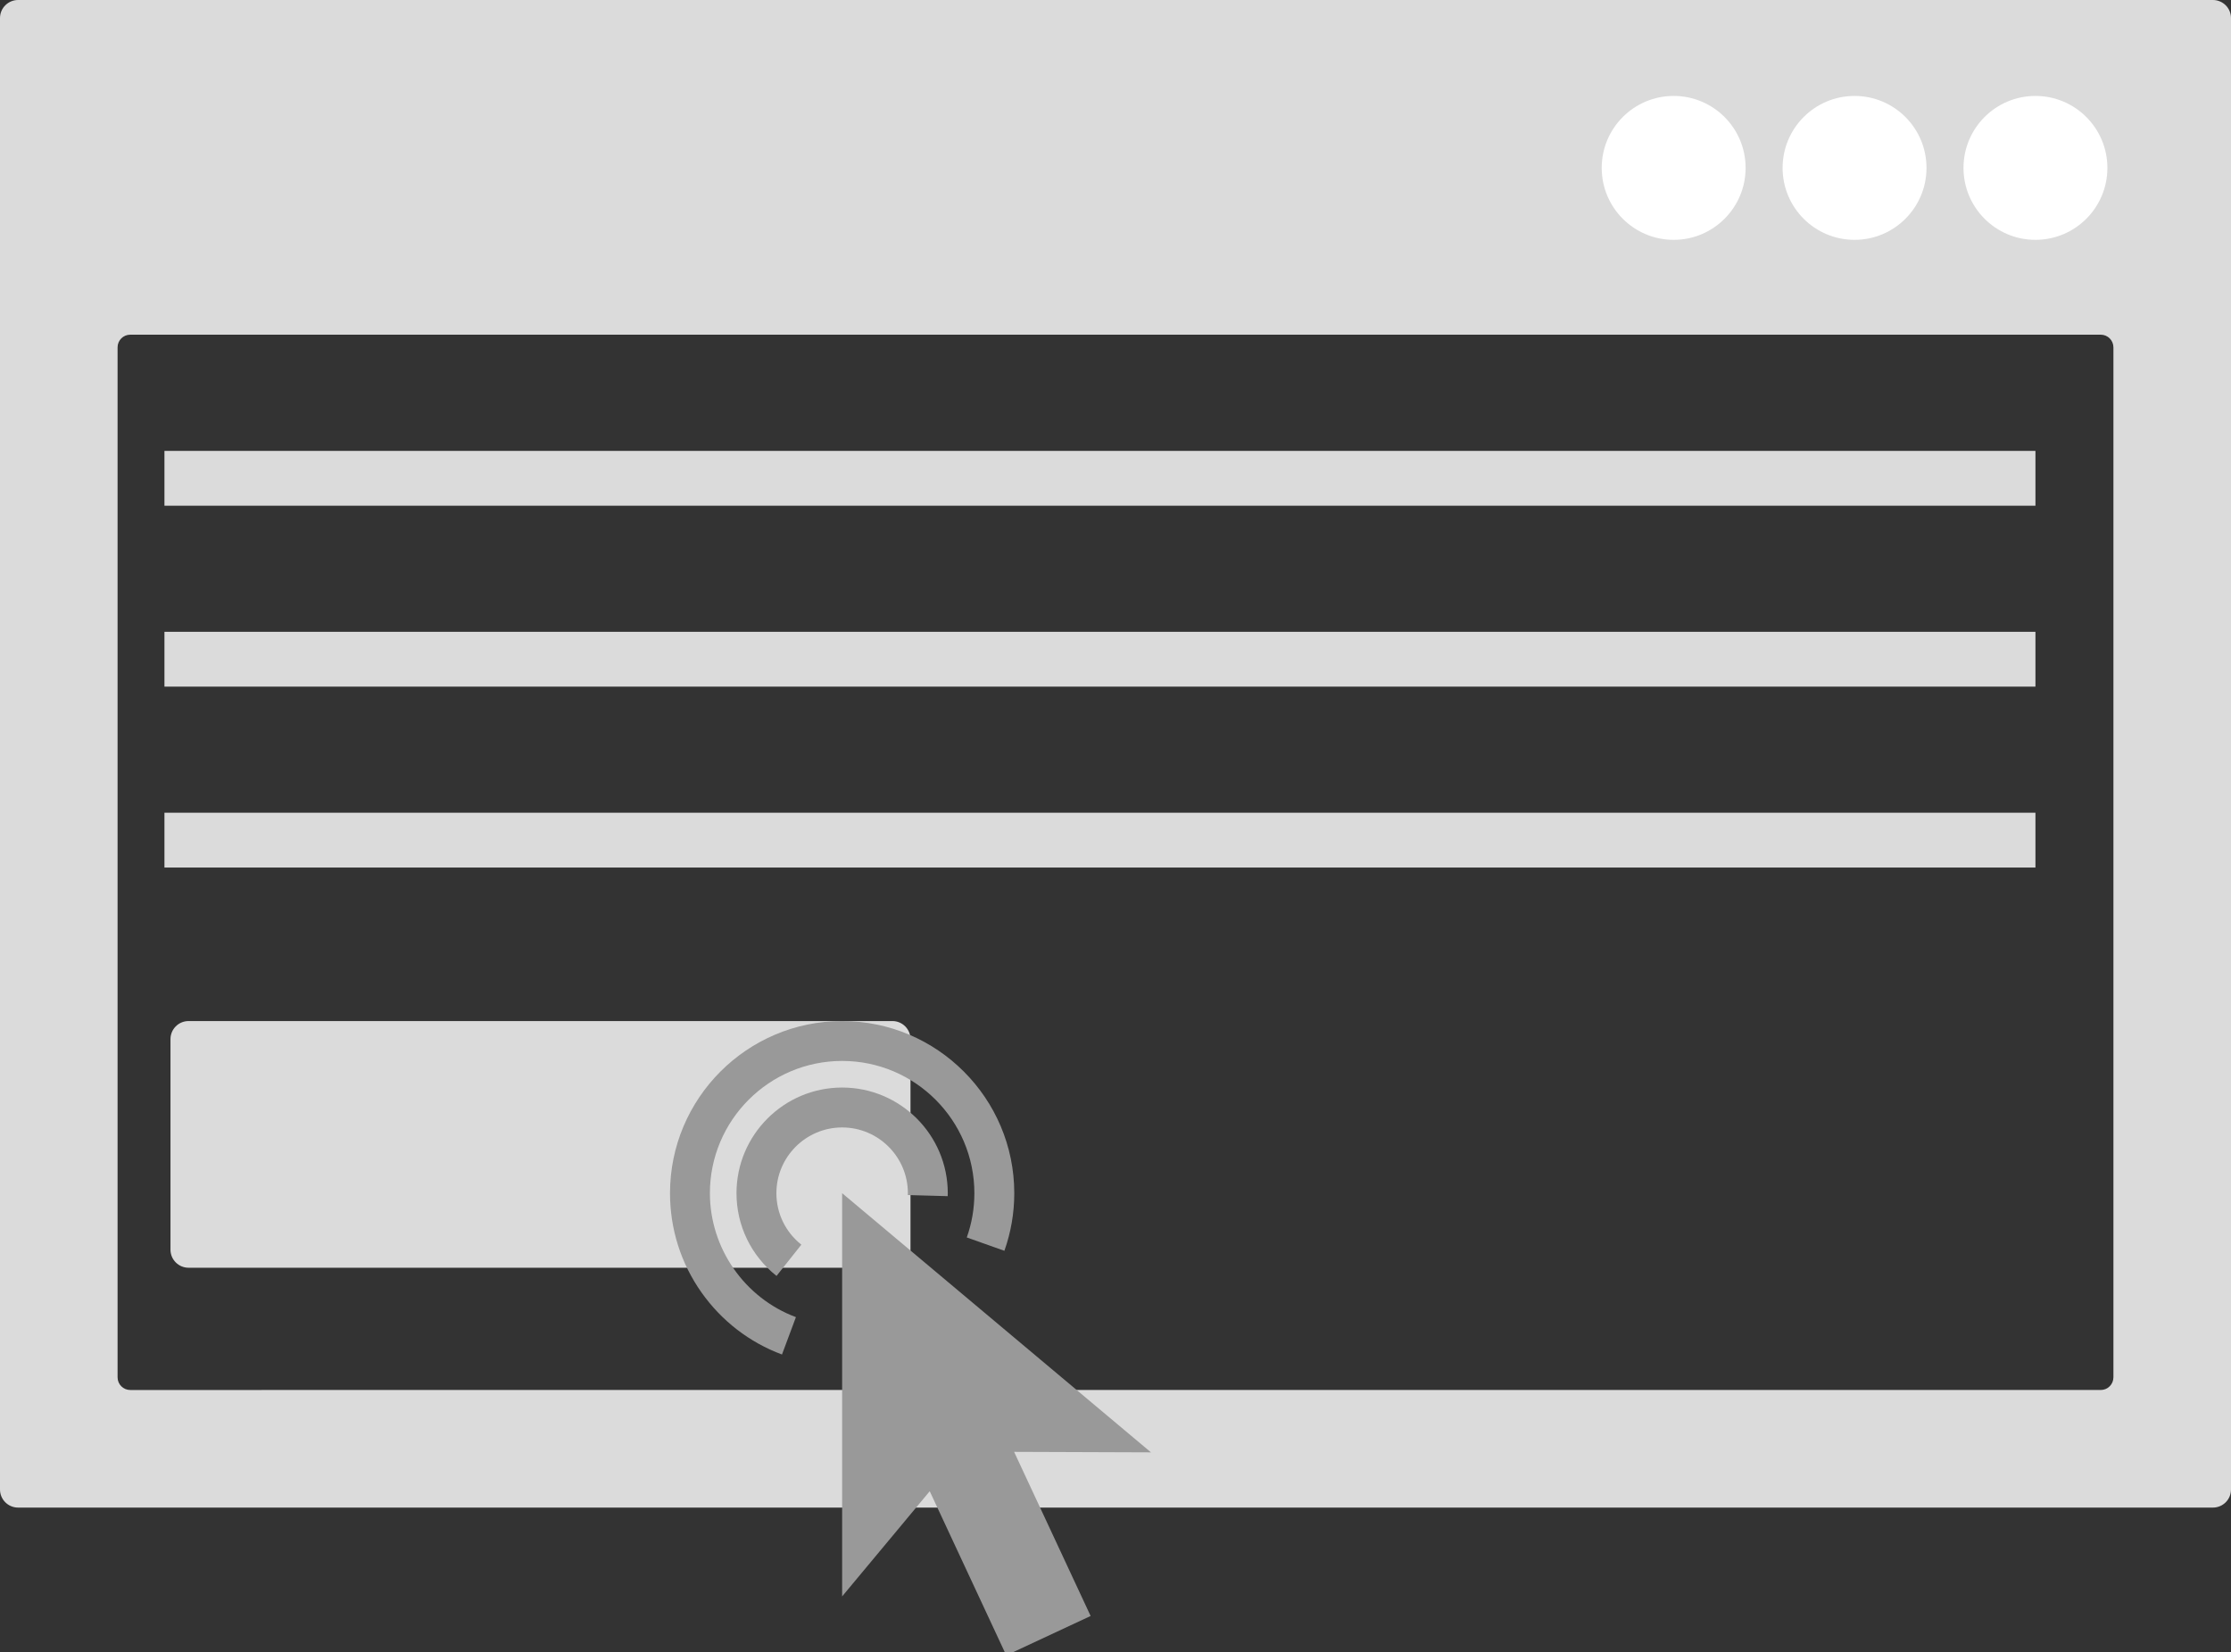 <?xml version="1.0" encoding="utf-8"?>
<!-- Generator: Adobe Illustrator 15.0.0, SVG Export Plug-In  -->
<!DOCTYPE svg PUBLIC "-//W3C//DTD SVG 1.0//EN" "http://www.w3.org/TR/2001/REC-SVG-20010904/DTD/svg10.dtd">
<svg version="1.0"
	 xmlns="http://www.w3.org/2000/svg" xmlns:xlink="http://www.w3.org/1999/xlink" xmlns:a="http://ns.adobe.com/AdobeSVGViewerExtensions/3.0/"
	 x="0px" y="0px" width="370px" height="274px" viewBox="0 0 370 274" enable-background="new 0 0 370 274" xml:space="preserve">
<rect x="0" y="0" width="370" height="274" fill="#333333" stroke="none"/>
<defs>
</defs>
<path fill="#DBDBDB" d="M367,0H3C1.343,0,0,1.343,0,3v244c0,1.657,1.343,3,3,3h364c1.657,0,3-1.343,3-3V3C370,1.343,368.657,0,367,0
	z M350.5,228.4c0,1.16-0.94,2.1-2.1,2.1H21.6c-1.16,0-2.1-0.939-2.1-2.1V57.6c0-1.16,0.94-2.1,2.1-2.1h326.8
	c1.157,0,2.1,0.94,2.1,2.1V228.4z"/>
<circle fill="#FFFFFF" cx="277.568" cy="27.841" r="11.932"/>
<circle fill="#FFFFFF" cx="307.568" cy="27.841" r="11.932"/>
<circle fill="#FFFFFF" cx="337.568" cy="27.841" r="11.932"/>
<rect x="27.273" y="74.772" fill="#DBDBDB" width="310.295" height="9.091"/>
<rect x="27.273" y="104.772" fill="#DBDBDB" width="310.295" height="9.091"/>
<rect x="27.273" y="134.772" fill="#DBDBDB" width="310.295" height="9.091"/>
<path fill="#DBDBDB" d="M151,207.227c0,1.657-1.343,3-3,3H31.273c-1.657,0-3-1.343-3-3v-34.908c0-1.656,1.343-3,3-3H148
	c1.657,0,3,1.344,3,3V207.227z"/>
<path fill="#999999" d="M117.734,197.865c0-12.094,9.838-21.932,21.931-21.932c12.092,0,21.93,9.838,21.93,21.932
	c0,2.516-0.423,4.984-1.258,7.338l6.235,2.213c1.089-3.064,1.64-6.279,1.64-9.551c0-15.741-12.807-28.547-28.547-28.547
	c-15.741,0-28.547,12.806-28.547,28.547c0,5.935,1.805,11.625,5.219,16.457c3.337,4.721,7.953,8.281,13.35,10.295l2.313-6.199
	C123.467,215.234,117.734,206.975,117.734,197.865z"/>
<path fill="#999999" d="M139.665,186.963c6.012,0,10.902,4.891,10.902,10.902c0,0.056-0.002,0.111-0.004,0.166l-0.005,0.142
	l6.614,0.183l0.003-0.1c0.005-0.13,0.009-0.26,0.009-0.391c0-9.66-7.859-17.521-17.52-17.521s-17.52,7.859-17.52,17.521
	c0,5.365,2.42,10.365,6.639,13.718l4.116-5.181c-2.63-2.09-4.138-5.201-4.138-8.538
	C128.763,191.854,133.653,186.963,139.665,186.963z"/>
<polygon fill="#999999" points="190.884,240.842 139.665,197.865 139.665,264.727 154.192,247.285 166.882,274.5 180.875,267.975 
	168.185,240.76 "/>
</svg>
